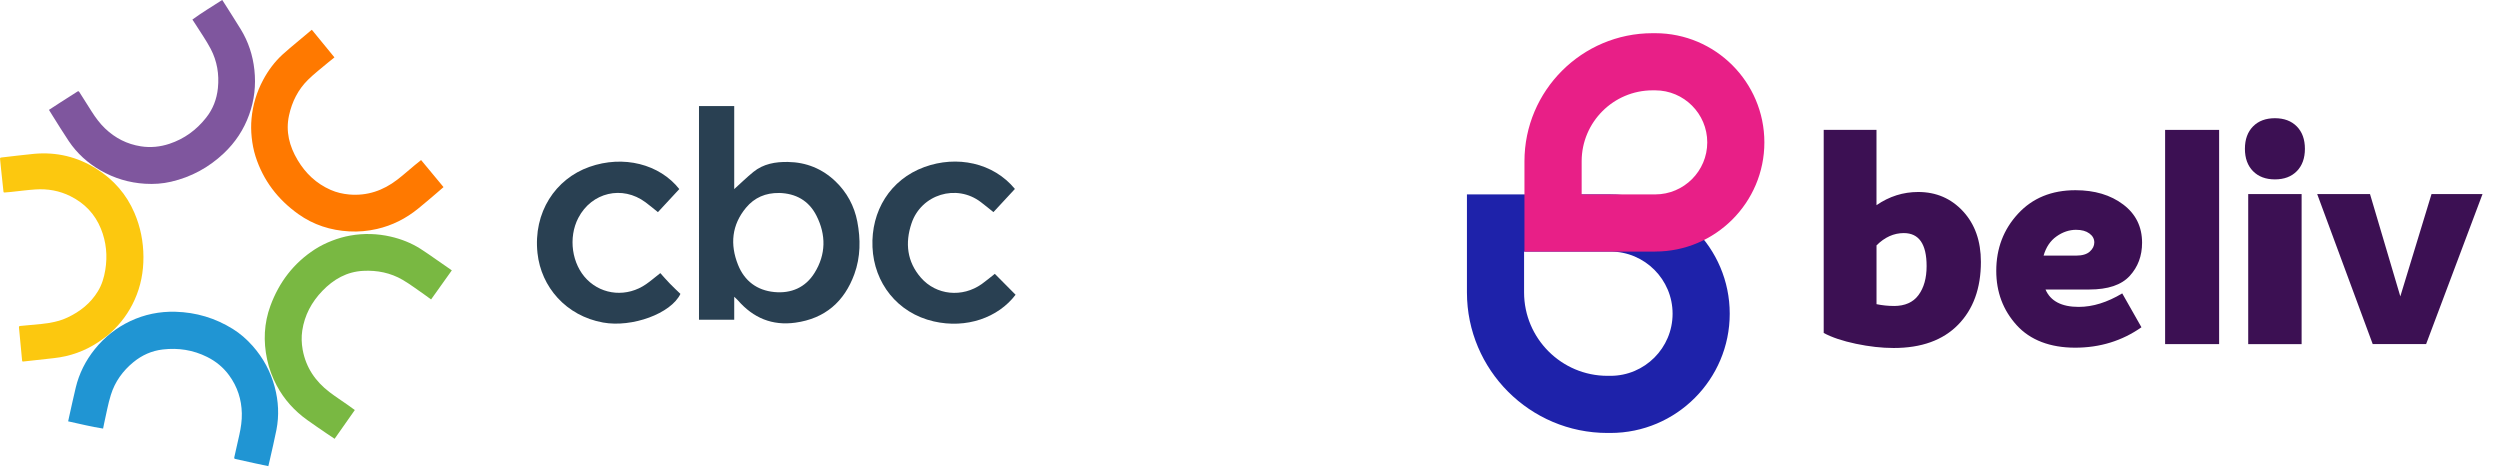 <svg viewBox="0 0 797.58 151.241" xmlns="http://www.w3.org/2000/svg" data-name="Capa 2" id="Capa_2" style="max-height: 500px" width="797.58" height="151.241">
  <defs>
    <style>
      .cls-1 {
        fill: #3c1053;
      }

      .cls-2 {
        fill: #4a88fa;
      }

      .cls-3 {
        fill: #79b842;
      }

      .cls-4 {
        fill: #ff7900;
      }

      .cls-5 {
        fill: #294052;
      }

      .cls-6 {
        fill: #21315f;
      }

      .cls-7 {
        fill: #e81f87;
      }

      .cls-8 {
        fill: #7f569e;
      }

      .cls-9 {
        fill: #2095d3;
      }

      .cls-10 {
        fill: #fcc80f;
      }

      .cls-11 {
        fill: #1e22aa;
      }
    </style>
  </defs>
  <g data-name="Capa 3" id="Capa_3">
    <g>
      <g>
        <g>
          <path d="M234.24,94.67v7.33h-11.24V33.84h11.24v26.49c2.02-1.82,3.98-3.74,6.1-5.47,3.21-2.61,7.06-3.26,11.06-3.19,5.82.09,10.91,2.16,15.11,6.16,3.68,3.51,6.04,7.89,7,12.87,1.07,5.62,1.05,11.28-.94,16.75-3.22,8.83-9.38,14.18-18.82,15.49-7.41,1.03-13.44-1.52-18.3-7.09-.32-.36-.69-.67-1.21-1.17ZM248.54,61.57c-4.25-.07-7.83,1.45-10.52,4.68-4.59,5.51-5.16,11.75-2.56,18.25,2.06,5.15,6.06,8.14,11.56,8.67,5.39.52,9.94-1.43,12.84-6.1,3.67-5.89,3.72-12.14.61-18.27-2.43-4.79-6.57-7.11-11.93-7.24Z" class="cls-5"/>
          <path d="M324,94.04c-5.56,7.31-15.69,10.89-26.09,8.5-11.66-2.67-19.08-12.32-19.56-23.7-.49-11.52,5.64-21.55,16.53-25.54,10.36-3.79,21.99-1.42,28.91,6.98-2.27,2.45-4.56,4.92-6.85,7.39-1.39-1.11-2.69-2.18-4.03-3.2-7.74-5.91-19.01-2.48-22.11,6.8-2.1,6.27-1.43,12.22,2.99,17.31,4.91,5.65,13.23,6.43,19.43,2.03,1.44-1.02,2.79-2.18,4.16-3.25,2.2,2.22,4.41,4.44,6.62,6.67Z" class="cls-5"/>
          <path d="M216.73,60.31c-2.26,2.44-4.53,4.88-6.83,7.37-1.36-1.08-2.63-2.17-3.98-3.16-7.38-5.47-17.17-3.17-21.42,5-3.28,6.32-2.08,14.79,2.79,19.67,5,5.02,12.81,5.65,18.84,1.47,1.46-1.01,2.8-2.18,4.53-3.53.97,1.08,1.99,2.26,3.07,3.37,1.09,1.13,2.25,2.2,3.35,3.26-3,6.28-15.42,10.81-24.68,9.14-11.82-2.13-19.76-11.35-20.92-22.13-1.41-13.06,5.75-23.7,16.54-27.52,10.9-3.86,22.41-.88,28.71,7.08Z" class="cls-5"/>
        </g>
        <g>
          <path d="M134.34,51.06c2.41,2.9,4.78,5.76,7.16,8.63-.8.69-1.55,1.36-2.32,2.01-1.91,1.62-3.81,3.26-5.76,4.84-3.89,3.17-8.26,5.39-13.17,6.51-2.92.67-5.88.94-8.86.77-5.91-.33-11.37-2.07-16.21-5.52-6.53-4.65-11.19-10.71-13.65-18.39-.63-1.98-1.01-4.01-1.23-6.07-.21-2.01-.24-4.01-.05-6.02.4-4.35,1.64-8.46,3.7-12.32,1.62-3.04,3.66-5.78,6.2-8.11,1.49-1.37,3.06-2.64,4.61-3.95,1.49-1.26,2.99-2.51,4.49-3.76.06-.05.13-.1.24-.18,2.4,2.94,4.79,5.86,7.21,8.81-.71.57-1.36,1.06-1.97,1.59-2.16,1.83-4.42,3.54-6.43,5.52-3.19,3.14-5.14,7.01-6.09,11.39-1.12,5.14.11,9.84,2.74,14.25,2.53,4.25,5.98,7.52,10.54,9.52,1.88.83,3.86,1.29,5.92,1.47,5.75.5,10.8-1.25,15.31-4.71,1.9-1.46,3.69-3.06,5.53-4.59.67-.56,1.35-1.09,2.08-1.68Z" class="cls-4"/>
          <path d="M15.62,35.05c1.24-.81,2.43-1.59,3.63-2.36,1.8-1.15,3.6-2.28,5.39-3.44.3-.2.47-.21.68.13,1.3,2.08,2.61,4.15,3.93,6.21,1.24,1.94,2.6,3.79,4.27,5.39,3.22,3.08,7,5.01,11.41,5.7,3.11.49,6.16.18,9.14-.81,4.74-1.58,8.59-4.4,11.68-8.31,2.21-2.78,3.41-5.95,3.77-9.46.44-4.38-.25-8.6-2.29-12.49-1.43-2.73-3.23-5.26-4.87-7.88-.31-.49-.64-.97-.98-1.49,3.07-2.25,6.32-4.18,9.52-6.25.34.53.67,1.04,1,1.55,1.63,2.59,3.29,5.16,4.89,7.77,2.45,3.99,3.87,8.34,4.37,12.99.53,4.9-.01,9.67-1.68,14.31-1.71,4.75-4.42,8.85-8.09,12.31-4.79,4.52-10.39,7.56-16.8,9.05-2.73.64-5.5.82-8.3.65-5.09-.31-9.84-1.73-14.26-4.28-4.06-2.34-7.46-5.42-10.08-9.31-1.83-2.72-3.54-5.53-5.29-8.3-.35-.55-.68-1.1-1.05-1.7Z" class="cls-8"/>
          <path d="M34.73,106.66c-.13.12-.26.23-.38.35-1.01.73-2,1.5-3.04,2.18-4.3,2.84-9.02,4.52-14.15,5.07-3.23.34-6.45.7-9.67,1.07-.27.03-.41.01-.44-.31-.33-3.51-.66-7.01-1-10.52-.04-.36.06-.47.43-.51,2.24-.19,4.47-.41,6.71-.63,2.88-.29,5.7-.83,8.35-2.07,4.02-1.89,7.37-4.54,9.7-8.38,1.28-2.1,1.96-4.4,2.35-6.79.74-4.52.32-8.93-1.41-13.18-1.9-4.67-5.18-8.08-9.67-10.33-3.54-1.78-7.33-2.44-11.26-2.17-2.6.18-5.18.53-7.77.8-.66.07-1.33.1-1.99.17-.26.03-.37-.05-.39-.32-.24-2.34-.5-4.69-.75-7.03-.12-1.1-.21-2.21-.33-3.31-.04-.32.03-.46.4-.5,3.47-.38,6.94-.85,10.41-1.17,7.22-.66,13.91.95,20.04,4.84,5.41,3.44,9.47,8.07,12.01,13.98,1.93,4.49,2.86,9.2,2.88,14.08.02,4.75-.85,9.32-2.81,13.66-1.84,4.09-4.44,7.63-7.78,10.62-.14.13-.28.27-.42.4Z" class="cls-10"/>
        </g>
        <path d="M113.2,130.81c-2.17,3.09-4.3,6.12-6.45,9.18-.88-.59-1.72-1.14-2.55-1.71-2.07-1.42-4.15-2.82-6.18-4.28-4.08-2.92-7.37-6.55-9.74-11-1.41-2.64-2.45-5.42-3.07-8.35-1.23-5.79-.99-11.51,1.06-17.09,2.77-7.52,7.39-13.61,14.16-18,1.74-1.13,3.6-2.03,5.54-2.78,1.88-.73,3.81-1.28,5.79-1.63,4.3-.76,8.6-.64,12.86.33,3.36.77,6.54,2.02,9.45,3.85,1.71,1.08,3.35,2.26,5.02,3.41,1.61,1.11,3.21,2.23,4.81,3.34.07.05.13.1.24.18-2.2,3.09-4.39,6.16-6.61,9.27-.74-.54-1.38-1.03-2.05-1.49-2.33-1.6-4.58-3.33-7.01-4.75-3.86-2.25-8.11-3.11-12.59-2.88-5.25.27-9.46,2.69-13.03,6.39-3.43,3.56-5.68,7.74-6.42,12.67-.3,2.04-.23,4.06.13,6.09,1.03,5.67,4.05,10.1,8.57,13.54,1.9,1.45,3.92,2.75,5.88,4.13.71.5,1.41,1.02,2.17,1.57Z" class="cls-3"/>
        <path d="M85.63,148.72c-1.45-.31-2.85-.59-4.24-.9-2.08-.46-4.16-.93-6.25-1.38-.35-.08-.48-.18-.39-.57.55-2.39,1.09-4.78,1.61-7.17.5-2.25.84-4.52.79-6.84-.1-4.45-1.41-8.5-4.04-12.1-1.85-2.54-4.23-4.49-7.04-5.89-4.47-2.23-9.19-2.95-14.13-2.38-3.53.41-6.62,1.8-9.36,4.03-3.41,2.79-5.91,6.26-7.21,10.45-.92,2.94-1.44,6-2.13,9.01-.13.56-.23,1.13-.35,1.75-3.76-.58-7.42-1.51-11.15-2.31.14-.62.26-1.21.39-1.8.67-2.99,1.32-5.98,2.03-8.95,1.09-4.55,3.16-8.63,6.09-12.28,3.09-3.84,6.85-6.83,11.3-8.94,4.56-2.15,9.38-3.13,14.42-2.99,6.58.18,12.69,2,18.28,5.47,2.38,1.48,4.47,3.31,6.33,5.41,3.38,3.82,5.74,8.18,7.06,13.1,1.21,4.53,1.45,9.11.55,13.71-.63,3.22-1.41,6.41-2.12,9.61-.14.63-.3,1.26-.46,1.95Z" class="cls-9"/>
      </g>
      <g>
        <path d="M486.23,80.26v13.03c0,14.67,11.94,26.61,26.61,26.61h.95c10.93,0,19.82-8.89,19.82-19.82s-8.89-19.82-19.82-19.82h-27.56ZM513.79,138.13h-.95c-24.73,0-44.84-20.12-44.84-44.84v-31.26h45.79c20.98,0,38.05,17.07,38.05,38.05s-17.07,38.05-38.05,38.05" class="cls-11"/>
        <path d="M504.59,62.02h23.48c9.15,0,16.6-7.45,16.6-16.6s-7.45-16.6-16.6-16.6h-.84c-12.48,0-22.63,10.15-22.63,22.63v10.57ZM528.06,80.26h-41.71v-28.8c0-22.53,18.33-40.87,40.87-40.87h.84c19.21,0,34.83,15.63,34.83,34.83s-15.63,34.83-34.83,34.83" class="cls-7"/>
        <path d="M604.22,97.62c3.51,0,6.13-1.16,7.85-3.49,1.72-2.33,2.58-5.41,2.58-9.24,0-7.02-2.43-10.53-7.27-10.53-3.19,0-6.09,1.31-8.71,3.92v18.76c1.85.38,3.7.57,5.55.57M611.97,61.25c5.74,0,10.51,2.06,14.31,6.17,3.8,4.12,5.69,9.49,5.69,16.13,0,8.42-2.43,15.11-7.27,20.05-4.85,4.95-11.71,7.42-20.58,7.42-3.77,0-7.77-.45-12.01-1.34-4.24-.89-7.67-2.04-10.29-3.45V41.44h16.84v24.02c4.08-2.81,8.52-4.21,13.3-4.21" class="cls-1"/>
        <path d="M662.41,73.31c-2.23,0-4.34.7-6.32,2.11-1.98,1.4-3.35,3.45-4.12,6.13h10.34c1.98,0,3.45-.43,4.4-1.29.96-.86,1.44-1.83,1.44-2.92,0-1.15-.53-2.11-1.58-2.87-1.05-.77-2.44-1.15-4.16-1.15M663.18,97.91c4.47,0,9.09-1.44,13.88-4.31l6.13,10.81c-6.19,4.34-13.24,6.51-21.15,6.51s-14.32-2.39-18.66-7.18c-4.34-4.79-6.51-10.56-6.51-17.32,0-7.15,2.31-13.22,6.94-18.23,4.62-5.01,10.73-7.51,18.33-7.51,6.13,0,11.2,1.52,15.22,4.55,4.02,3.03,6.03,7.1,6.03,12.2,0,4.21-1.32,7.75-3.97,10.62-2.65,2.87-6.94,4.31-12.87,4.31h-13.97c1.59,3.7,5.13,5.55,10.62,5.55" class="cls-1"/>
        <rect height="68.34" width="17.23" y="41.44" x="690.74" class="cls-1"/>
        <path d="M717.25,61.92h17.04v47.86h-17.04v-47.86ZM732.76,54.6c-1.72,1.76-4.05,2.63-6.99,2.63s-5.26-.88-6.99-2.63c-1.72-1.75-2.58-4.13-2.58-7.13s.86-5.37,2.58-7.13c1.72-1.75,4.05-2.63,6.99-2.63s5.26.88,6.99,2.63c1.72,1.76,2.58,4.13,2.58,7.13s-.86,5.38-2.58,7.13" class="cls-1"/>
        <polygon points="775.73 61.92 765.78 94.56 756.11 61.92 739.26 61.92 756.97 109.77 774.01 109.77 792 61.92 775.73 61.92" class="cls-1"/>
      </g>
      <g>
        <path d="M991.34,85.75c0,16.39-11.23,28.23-28.03,28.23s-27.32-11.43-27.32-29.34v-51.88h19.12v34.78c2.63-4.86,7.49-7.69,13.96-7.69,12.44,0,22.26,10.72,22.26,25.9ZM972.42,86.76c0-5.56-3.44-9.21-8.6-9.21s-8.6,3.64-8.6,9.21,3.64,9.31,8.6,9.31,8.6-3.74,8.6-9.31ZM998.14,47.61c0-6.48,4.76-10.32,10.93-10.32s11.03,3.84,11.03,10.32-4.65,10.22-11.03,10.22-10.93-3.54-10.93-10.22ZM998.95,63.09h20.24v50.89h-20.24v-50.89ZM1082.44,61.47v52.51h-19.02v-11.13c-3.04,7.08-8.3,11.13-15.48,11.13-12.14,0-21.35-11.43-21.35-27.32s9.31-26.81,21.35-26.81c6.88,0,12.04,3.54,15.08,10.02v-8.4h19.43ZM1062.71,86.76c0-5.26-3.34-8.7-7.99-8.7s-7.99,3.54-7.99,8.7,3.44,8.8,7.99,8.8,7.99-3.54,7.99-8.8Z" class="cls-6"/>
        <path d="M1193.79,69.78c11.87-11.02,24.06-21.85,36.23-32.56.45-.41.97-.82,1.46-1.17,8.96-6.49,22.03-2.39,26.14,7.8.91,2.2,1.32,4.58,1.34,6.95.37,11.13.65,25.88.91,37.07,0,0,.12,6.59.12,6.59v.24s0,.27,0,.27c0,1.28-.14,2.55-.4,3.81-1.44,7.37-7.61,13.37-14.92,14.88-5.11,1.15-10.76.02-15.06-3.01-28.73-21.32-57.16-43.02-85.39-65,0,0-.65-.51-.65-.51l-.16-.13-.11-.08c-.07-.05-.14-.11-.21-.16-5.75-4.24-14.1-.21-14.55,6.89-.25,9.71-.47,23.8-.76,33.55-.04,2.13-.22,7.82-.28,9.89,0,.7-.1,2.09,0,2.8.39,5.11,4.84,9.28,9.9,9.75,2.72.29,5.53-.5,7.75-2.11,13.08-9.76,26.27-19.5,39.61-28.91,0,0,.26.32.26.32-9.68,8.99-19.53,17.79-29.42,26.55-1.45,1.28-5.83,5.14-7.28,6.41-3.14,2.6-7.18,4.03-11.28,3.89-8.34-.17-15.78-6.61-16.96-14.93-.23-1.22-.21-2.55-.26-3.78-.38-13.72-.83-30.16-1-43.89.42-14.2,16-23.01,28.46-16.31.97.51,1.88,1.12,2.75,1.77,28.42,21.15,56.6,42.62,84.55,64.39l.65.51.16.13.11.08c.07.05.14.11.21.16,5.98,4.39,14.55-.08,14.58-7.49.24-13.34.62-29.51,1.01-42.84,0-.7.1-2.09,0-2.8-.15-1.63-.66-3.2-1.54-4.59-3.27-5.22-10.37-6.8-15.55-3.44,0,0-.26.17-.26.17l-.13.09-.16.12-.33.25c-5.81,4.34-12.04,8.96-17.87,13.23-7.09,5.2-14.21,10.36-21.41,15.43l-.26-.32h0Z" class="cls-2"/>
      </g>
    </g>
  </g>
</svg>